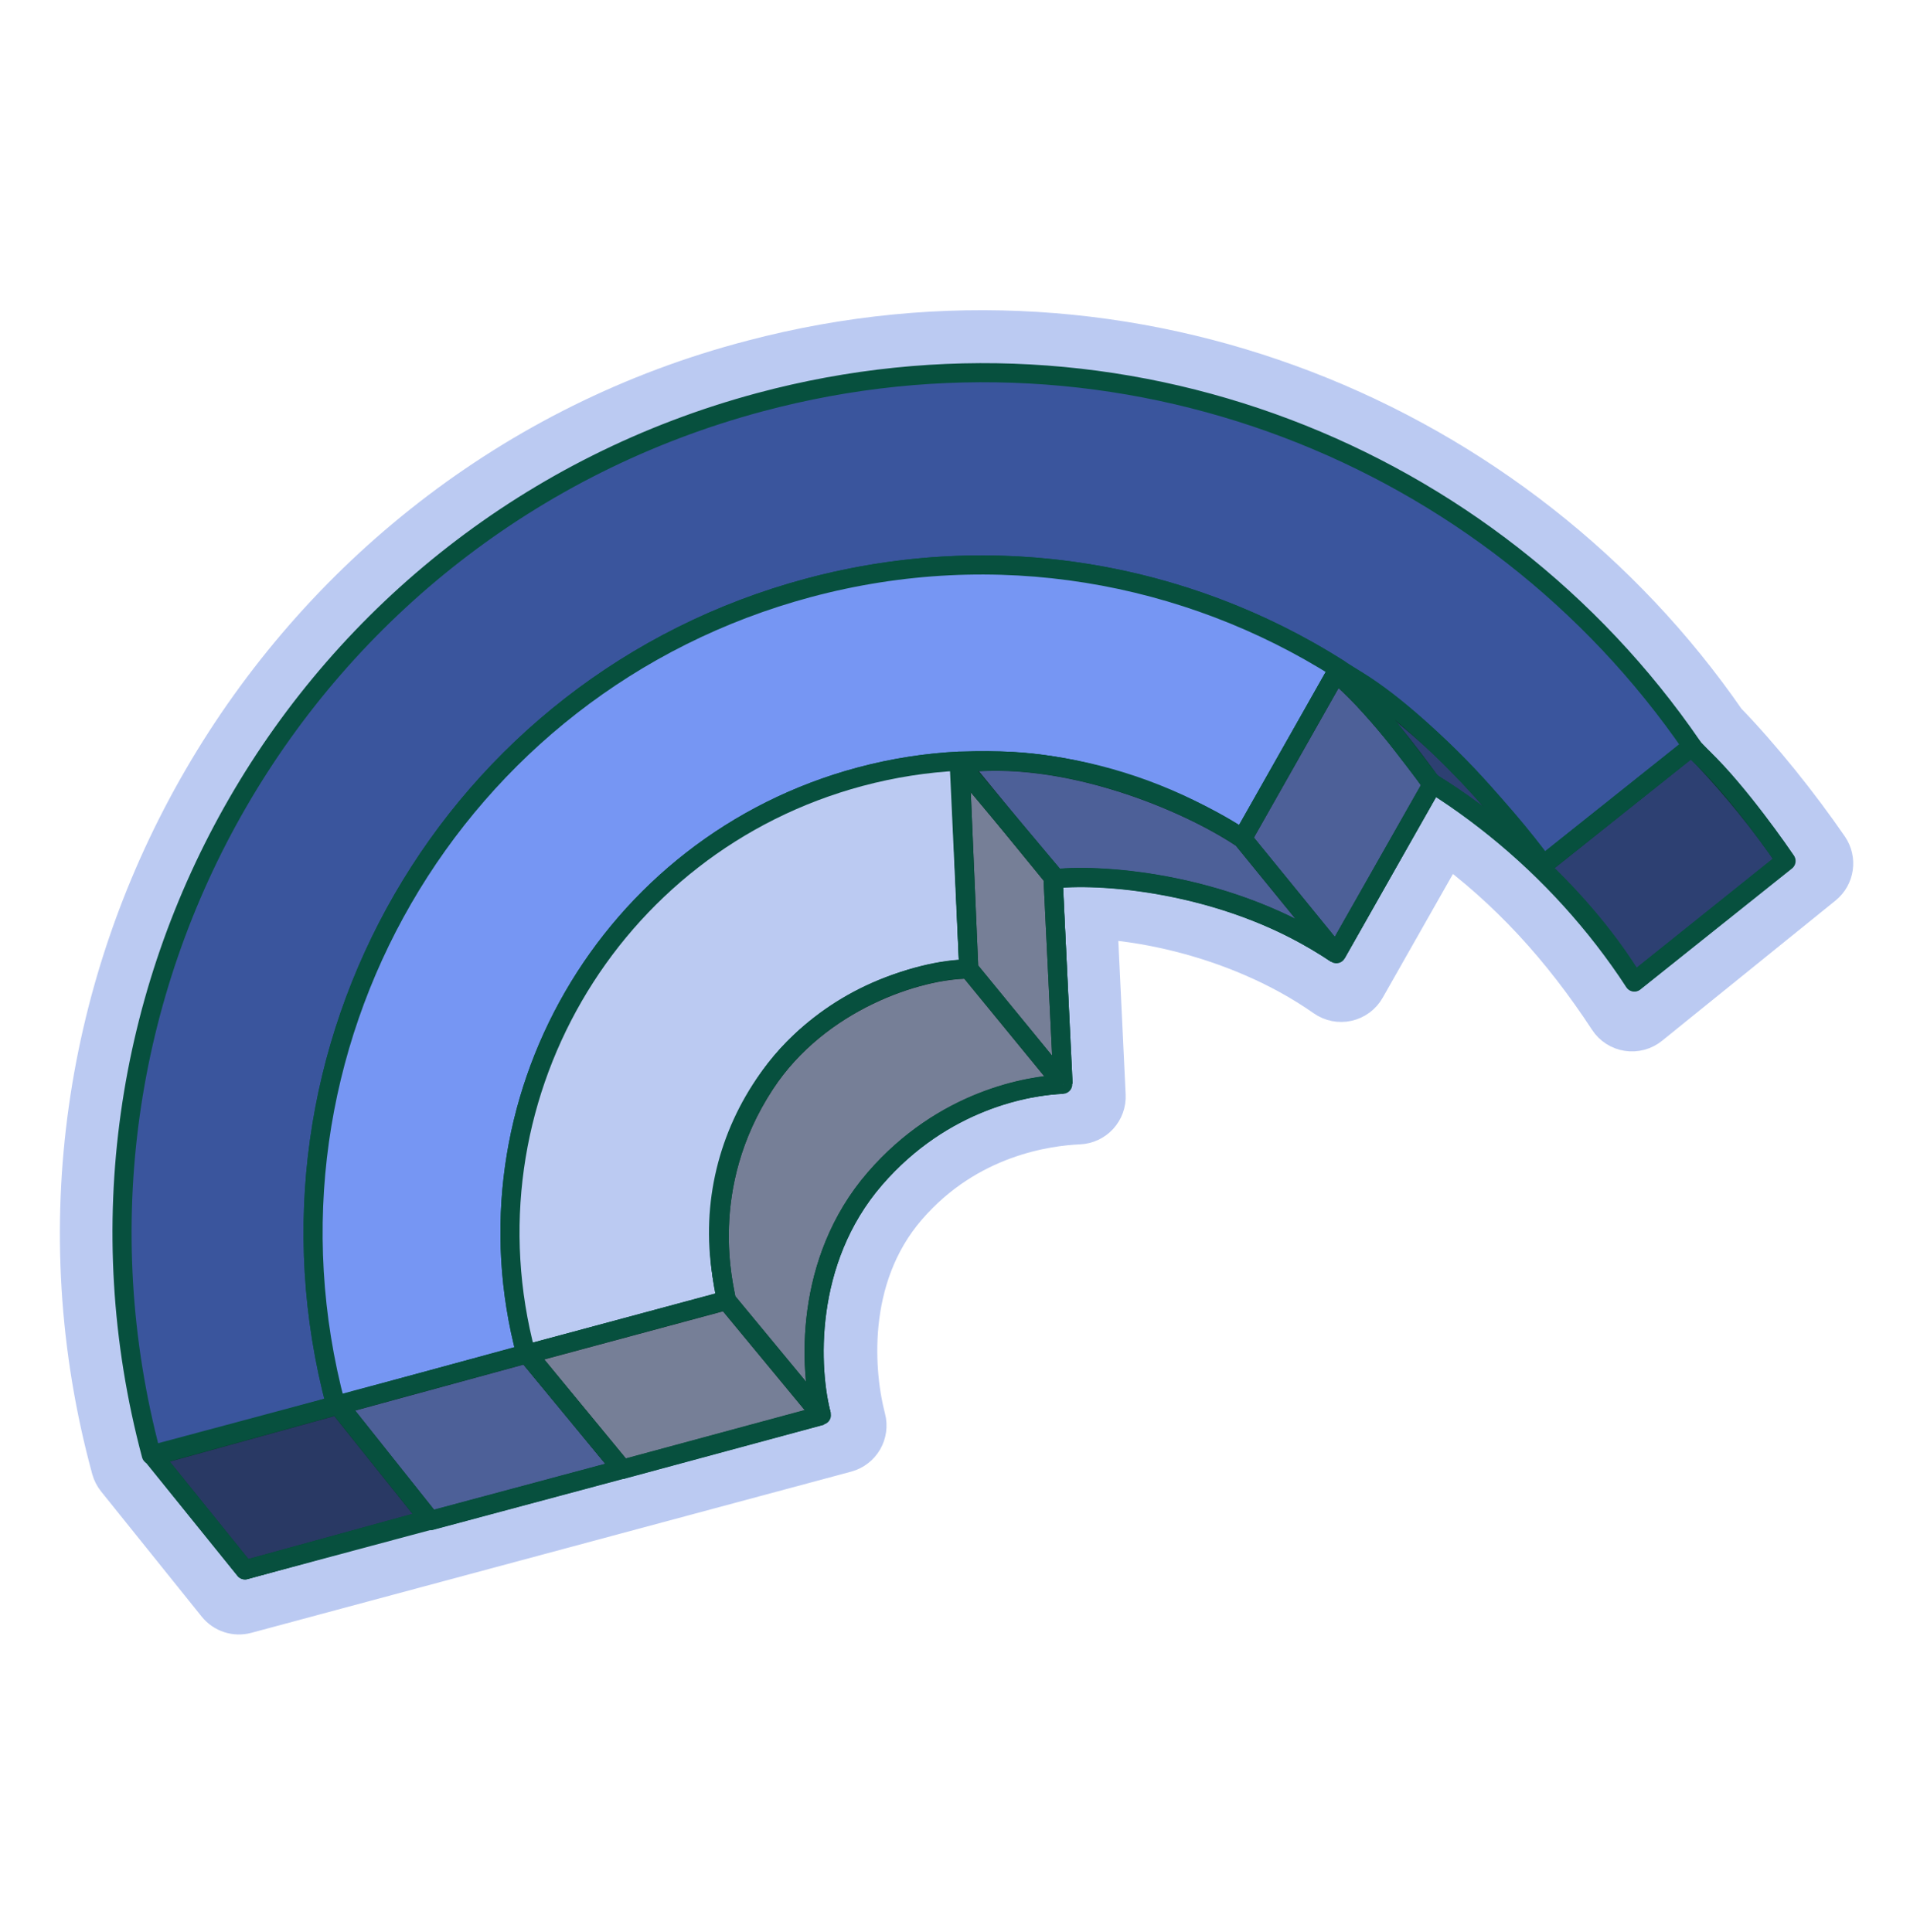 <svg width="85" height="86" viewBox="0 0 85 86" fill="none" xmlns="http://www.w3.org/2000/svg">
<path d="M49.033 48.757L48.65 40.73C49.647 40.759 51.004 40.928 52.528 41.311C54.642 41.843 56.997 42.769 59.074 44.228C59.319 44.4 59.625 44.461 59.917 44.395C60.209 44.33 60.46 44.144 60.608 43.883L64.336 37.315C67.265 39.445 69.653 42.062 71.739 45.251C71.903 45.503 72.166 45.673 72.463 45.719C72.76 45.766 73.062 45.685 73.296 45.496L81.016 39.255C81.448 38.907 81.538 38.285 81.224 37.828C79.958 35.983 78.237 33.824 76.671 32.214C67.492 18.908 50.436 11.733 33.525 16.191C12.298 21.717 -0.717 43.903 5.13 65.327C5.169 65.468 5.236 65.599 5.327 65.713L9.805 71.285C10.069 71.613 10.502 71.755 10.909 71.645L37.604 64.471C38.169 64.319 38.505 63.739 38.355 63.173C37.853 61.277 37.391 56.858 40.225 53.581C42.99 50.385 46.602 49.933 48.019 49.869C48.301 49.857 48.567 49.732 48.757 49.524C48.947 49.315 49.047 49.039 49.033 48.757Z" fill="#BBCAF2" stroke="#BBCAF2" stroke-width="2.125" stroke-linejoin="round"/>
<path d="M79.484 38.321L72.734 43.708C65.894 33.252 52.883 27.864 40.156 31.275C24.306 35.522 14.896 51.807 19.126 67.657L19.33 67.603L19.332 67.609L10.915 69.864C5.468 49.451 17.587 28.481 37.999 23.011C54.101 18.697 70.558 25.317 79.484 38.321Z" fill="#3A559D" stroke="#07503E" stroke-width="0.85" stroke-linejoin="round"/>
<path d="M59.471 42.448C54.63 39.25 48.494 38.061 42.45 39.681C31.25 42.682 24.601 54.188 27.591 65.388L27.61 65.383L27.61 65.384L19.126 67.657C14.895 51.806 24.305 35.521 40.156 31.274C48.507 29.037 56.981 30.587 63.753 34.872L59.471 42.448Z" fill="#7696F3" stroke="#07503E" stroke-width="0.85" stroke-linejoin="round"/>
<path d="M46.865 38.986L47.295 48.257C46.485 48.299 45.667 48.426 44.852 48.644C38.603 50.319 34.892 56.737 36.555 62.986L27.592 65.388C24.602 54.188 31.251 42.682 42.45 39.681C43.923 39.286 45.401 39.059 46.865 38.986Z" fill="#BBCAF2" stroke="#07503E" stroke-width="0.85" stroke-linejoin="round"/>
<path d="M75.303 33.211L68.553 38.598C61.714 28.142 48.702 22.755 35.975 26.165C20.125 30.412 10.715 46.697 14.946 62.547L15.149 62.493L15.151 62.499L6.734 64.754C1.288 44.342 13.406 23.371 33.818 17.901C49.921 13.587 66.377 20.207 75.303 33.211Z" fill="#3A559D" stroke="#07503E" stroke-width="0.85" stroke-linejoin="round"/>
<path d="M55.29 37.338C50.449 34.141 44.314 32.951 38.269 34.571C27.07 37.572 20.421 49.078 23.41 60.278L23.429 60.273L23.429 60.274L14.945 62.547C10.715 46.697 20.125 30.412 35.975 26.164C44.326 23.927 52.8 25.477 59.572 29.762L55.29 37.338Z" fill="#7696F3" stroke="#07503E" stroke-width="0.85" stroke-linejoin="round"/>
<path d="M42.684 33.876L43.114 43.147C42.304 43.189 41.486 43.316 40.671 43.534C34.422 45.209 30.711 51.627 32.374 57.877L23.411 60.278C20.422 49.078 27.07 37.572 38.27 34.571C39.742 34.177 41.221 33.949 42.684 33.876Z" fill="#BBCAF2" stroke="#07503E" stroke-width="0.85" stroke-linejoin="round"/>
<path d="M10.9 69.873L6.816 64.815L15.035 62.543L19.097 67.62L10.9 69.873Z" fill="#3A559D" stroke="#07503E" stroke-width="0.85" stroke-linejoin="round"/>
<path d="M19.157 67.679L15.071 62.541L23.447 60.254L27.687 65.393L19.157 67.679Z" fill="#7696F3" stroke="#07503E" stroke-width="0.85" stroke-linejoin="round"/>
<path d="M27.697 65.398L23.472 60.268L32.328 57.882C32.24 57.309 31.009 52.862 34.047 48.238C36.478 44.539 40.901 43.133 43.113 43.133L42.721 33.97L46.86 39.034L47.309 48.255C45.775 48.324 41.979 48.944 38.934 52.465C35.752 56.143 36.026 60.986 36.56 63.001L27.697 65.398Z" fill="#BBCAF2"/>
<path d="M36.56 63.001L27.697 65.398L23.472 60.268L32.328 57.882M36.56 63.001C36.026 60.986 35.752 56.143 38.934 52.465C41.979 48.944 45.775 48.324 47.309 48.255M36.56 63.001L32.328 57.882M47.309 48.255L46.86 39.034L42.721 33.97L43.113 43.133M47.309 48.255L43.113 43.133M43.113 43.133C40.901 43.133 36.478 44.539 34.047 48.238C31.009 52.862 32.24 57.309 32.328 57.882" stroke="#07503E" stroke-width="0.85" stroke-linejoin="round"/>
<path d="M46.986 39.11L42.678 33.982C47.42 33.362 52.894 35.709 55.289 37.324L59.455 29.967C60.976 31.198 62.938 33.79 63.737 34.922L59.465 42.449C54.865 39.335 49.205 38.884 46.986 39.11Z" fill="#7696F3"/>
<path d="M59.465 42.449C54.865 39.335 49.205 38.884 46.986 39.11L42.678 33.982C47.42 33.362 52.894 35.709 55.289 37.324M59.465 42.449L63.737 34.922C62.938 33.79 60.976 31.198 59.455 29.967L55.289 37.324M59.465 42.449L55.289 37.324" stroke="#07503E" stroke-width="0.85" stroke-linejoin="round"/>
<path d="M10.9 69.864L6.816 64.806L15.035 62.533L19.097 67.61L10.9 69.864Z" fill="#101010" fill-opacity="0.4" stroke="#07503E" stroke-width="0.85" stroke-linejoin="round"/>
<path d="M19.156 67.67L15.07 62.531L23.446 60.245L27.686 65.383L19.156 67.67Z" fill="#101010" fill-opacity="0.4" stroke="#07503E" stroke-width="0.85" stroke-linejoin="round"/>
<path d="M27.697 65.388L23.472 60.258L32.328 57.873C32.24 57.3 31.009 52.852 34.047 48.228C36.478 44.529 40.901 43.124 43.113 43.124L42.721 33.96L46.86 39.025L47.309 48.246C45.775 48.314 41.979 48.935 38.934 52.456C35.752 56.134 36.026 60.977 36.56 62.991L27.697 65.388Z" fill="#101010" fill-opacity="0.4"/>
<path d="M36.56 62.991L27.697 65.388L23.472 60.258L32.328 57.873M36.56 62.991C36.026 60.977 35.752 56.134 38.934 52.456C41.979 48.935 45.775 48.314 47.309 48.246M36.56 62.991L32.328 57.873M47.309 48.246L46.86 39.025L42.721 33.96L43.113 43.124M47.309 48.246L43.113 43.124M43.113 43.124C40.901 43.124 36.478 44.529 34.047 48.228C31.009 52.852 32.24 57.3 32.328 57.873" stroke="#07503E" stroke-width="0.85" stroke-linejoin="round"/>
<path d="M46.986 39.101L42.678 33.972C47.42 33.353 52.894 35.699 55.289 37.315L59.455 29.957C60.976 31.189 62.938 33.781 63.737 34.913L59.465 42.44C54.865 39.325 49.205 38.874 46.986 39.101Z" fill="#101010" fill-opacity="0.4"/>
<path d="M59.465 42.44C54.865 39.325 49.205 38.874 46.986 39.101L42.678 33.972C47.42 33.353 52.894 35.699 55.289 37.315M59.465 42.44L63.737 34.913C62.938 33.781 60.976 31.189 59.455 29.957L55.289 37.315M59.465 42.44L55.289 37.315" stroke="#07503E" stroke-width="0.85" stroke-linejoin="round"/>
<path d="M68.687 38.488L75.251 33.265C76.68 34.4 78.654 37.095 79.461 38.301L72.731 43.692C70.124 39.399 65.838 36.101 63.703 34.843L61.706 32.247L59.44 29.758C62.717 31.29 67.084 36.276 68.687 38.488Z" fill="#101010" fill-opacity="0.3" stroke="#07503E" stroke-width="0.85" stroke-linejoin="round"/>
</svg>
